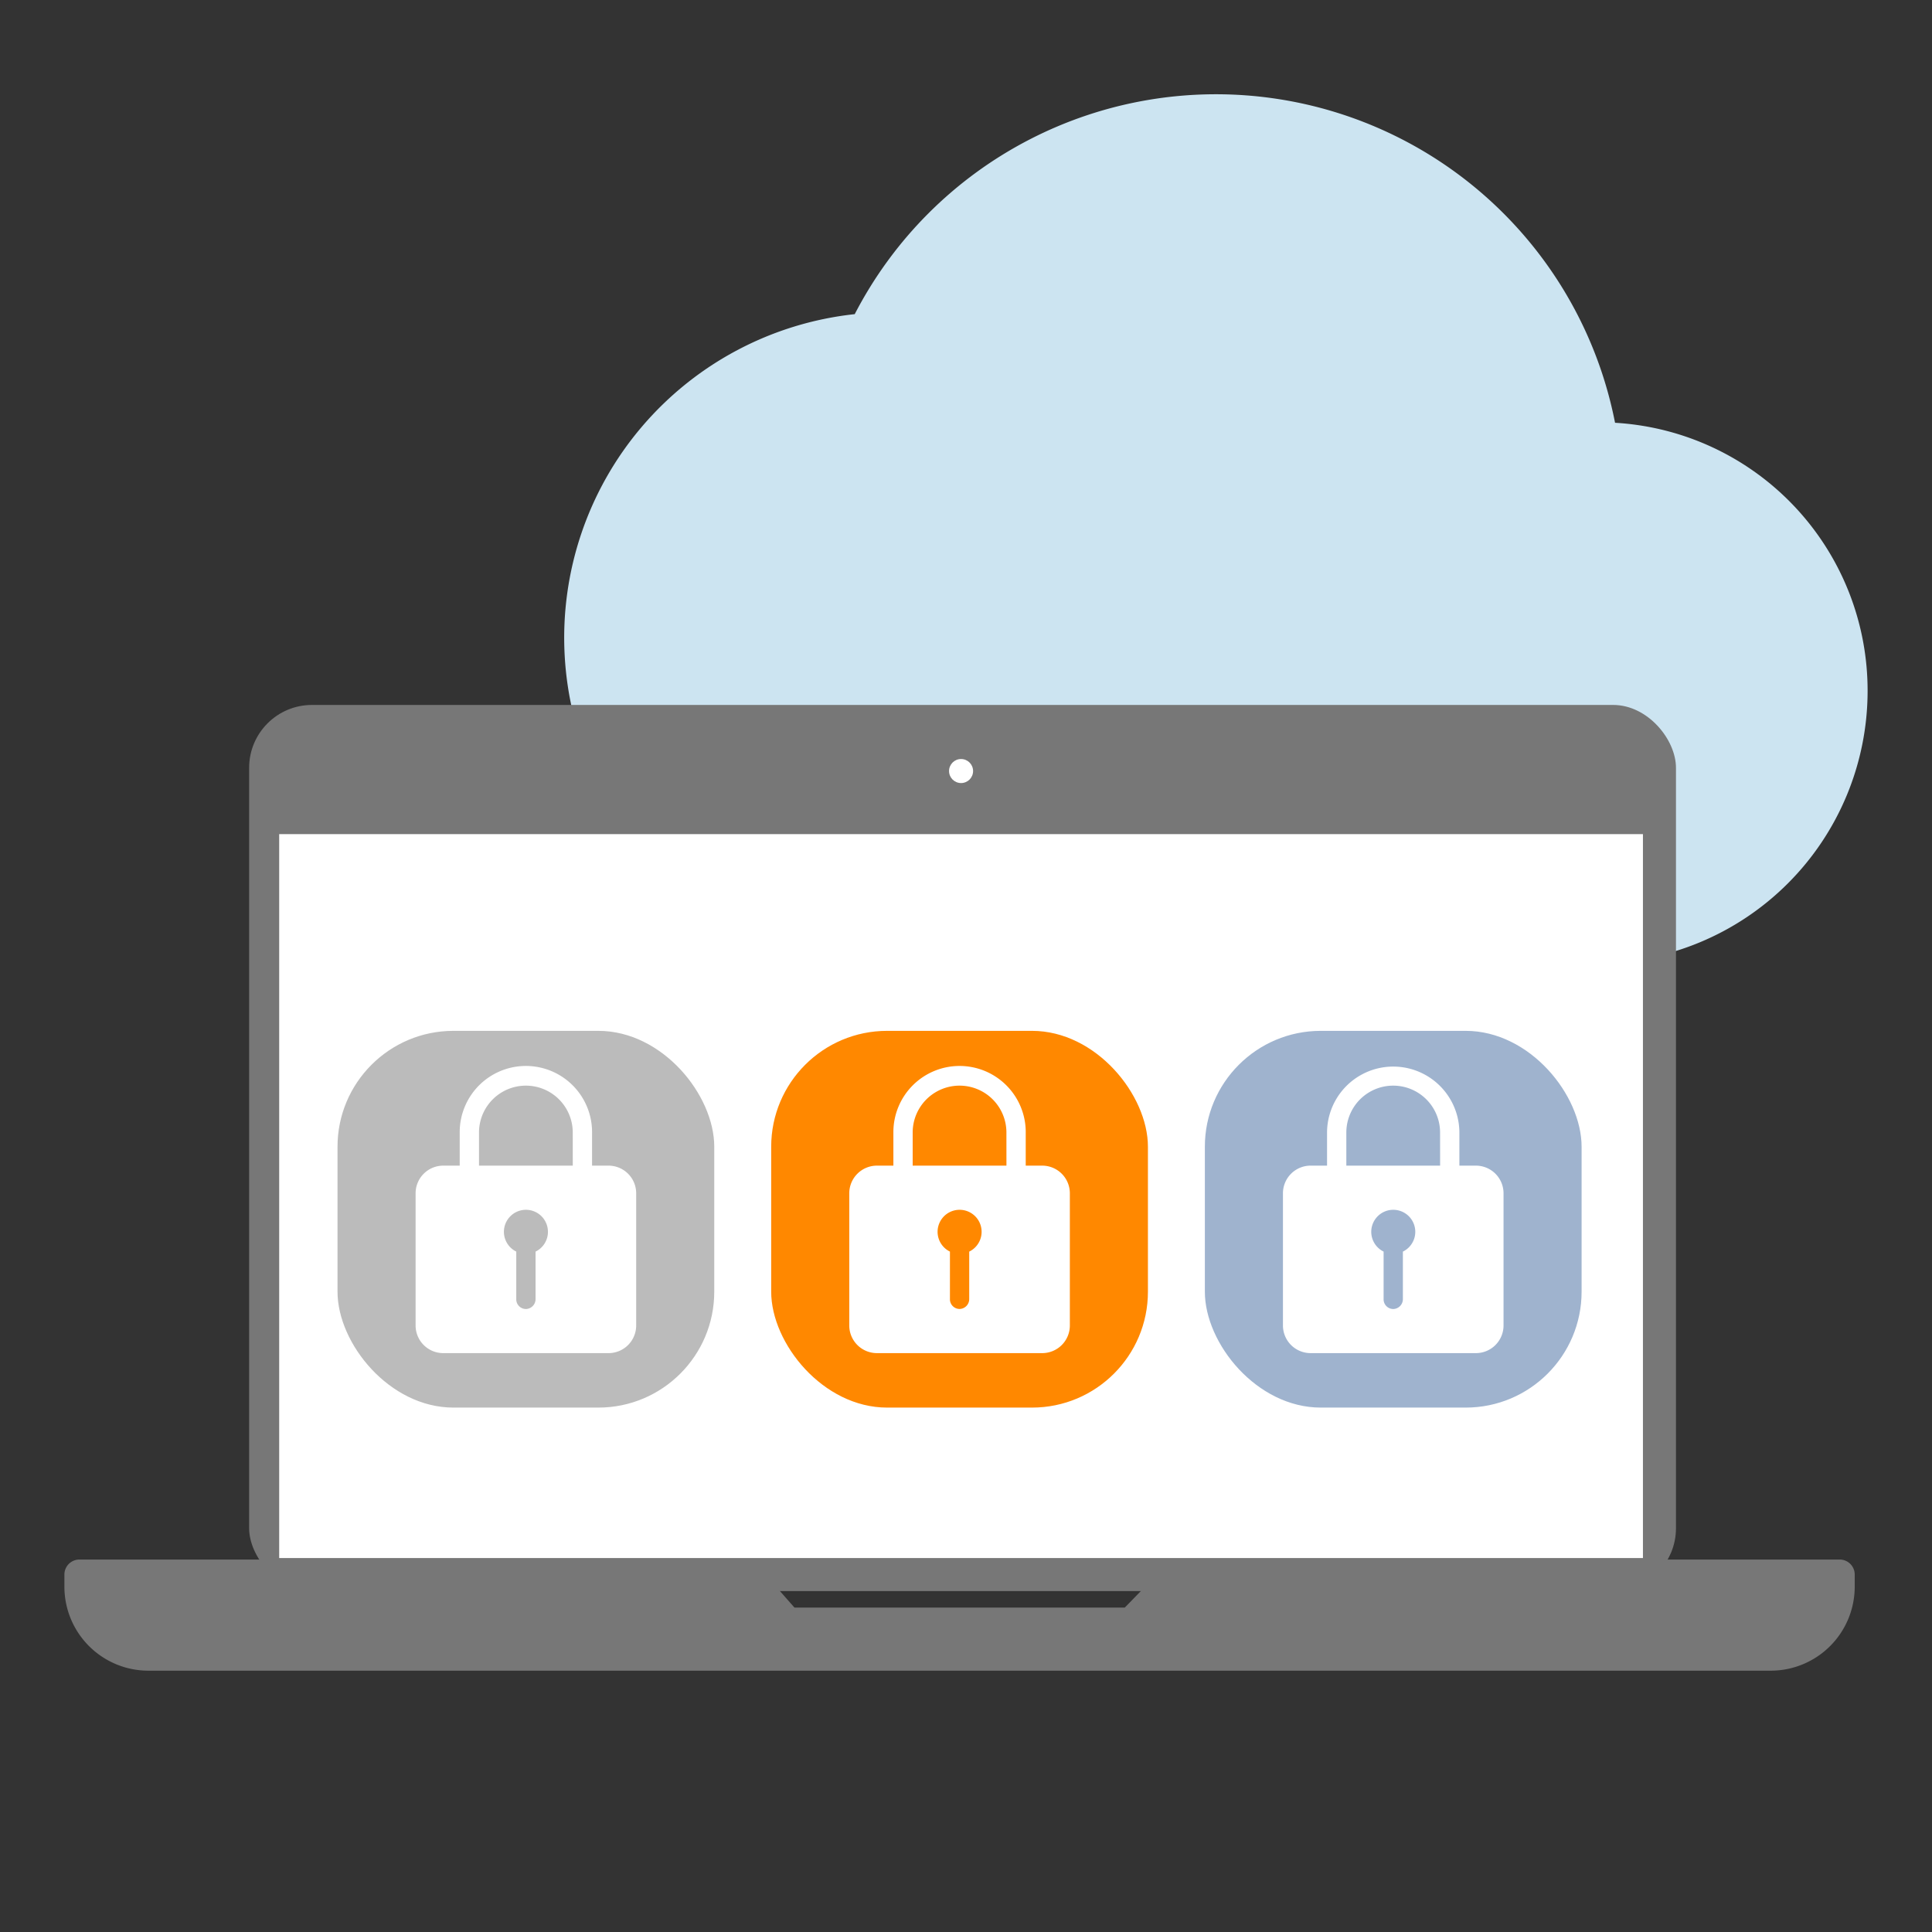 <svg id="a1d0ce68-3e2a-4b53-941f-bde0e3056a83" data-name="Ebene 1" xmlns="http://www.w3.org/2000/svg" viewBox="0 0 150 150"><rect x="0" y="0" width="150" height="150" fill="#333333" stroke="none"/><defs><style>.a07739b9-ed2d-4d8b-9036-010d929d3945{fill:#cce4f1;}.b6a1997e-c9bd-4b1c-b76a-bb64c8eb6496{fill:#777;}.e228f6c8-d983-4e8e-a40c-be1d7a5ec204{fill:#fff;}.b3d18bbe-c021-42f6-abcb-16f6a1a3b858{fill:#bbb;}.ac693881-5c0c-4117-ba71-f12b610d5b7f{fill:#f80;}.b5ae3615-9310-4ab4-828b-067e34123aed{fill:#9fb3ce;}</style></defs><title>strato-Illu-</title><path class="a07739b9-ed2d-4d8b-9036-010d929d3945" d="M125.392,32.824a31.573,31.573,0,0,0-59.031-8.433A25.269,25.269,0,0,0,69.1,74.783h54.814A21.146,21.146,0,0,0,145,53.7,20.825,20.825,0,0,0,125.392,32.824Z"/><rect class="b6a1997e-c9bd-4b1c-b76a-bb64c8eb6496" x="19.343" y="54.732" width="110.779" height="68.799" rx="4.879"/><rect class="e228f6c8-d983-4e8e-a40c-be1d7a5ec204" x="21.676" y="64.761" width="105.881" height="56.205"/><circle class="e228f6c8-d983-4e8e-a40c-be1d7a5ec204" cx="74.617" cy="59.863" r="0.933"/><path class="b6a1997e-c9bd-4b1c-b76a-bb64c8eb6496" d="M90.964,121.082l-3.637,3.731H61.682L58.4,121.082H6.166A1.166,1.166,0,0,0,5,122.248v.94a6.523,6.523,0,0,0,6.524,6.523H137.476A6.523,6.523,0,0,0,144,123.188v-.94a1.166,1.166,0,0,0-1.166-1.166Z"/><rect class="b3d18bbe-c021-42f6-abcb-16f6a1a3b858" x="26.205" y="80.035" width="29.25" height="29.25" rx="9"/><path class="e228f6c8-d983-4e8e-a40c-be1d7a5ec204" d="M47.253,90.5H45.967V88a5.138,5.138,0,1,0-10.275-.107V90.5H34.408a2.148,2.148,0,0,0-2.141,2.141v10.274a2.147,2.147,0,0,0,2.141,2.141H47.253a2.146,2.146,0,0,0,2.14-2.141V92.637A2.147,2.147,0,0,0,47.253,90.5Zm-5.672,6.679v3.68a.769.769,0,0,1-.712.771.752.752,0,0,1-.786-.715V97.173a1.709,1.709,0,1,1,1.5,0Zm2.89-6.679H37.19V87.928a3.639,3.639,0,1,1,7.278,0Z"/><rect class="ac693881-5c0c-4117-ba71-f12b610d5b7f" x="59.875" y="80.035" width="29.25" height="29.25" rx="9"/><path class="e228f6c8-d983-4e8e-a40c-be1d7a5ec204" d="M80.923,90.5H79.637V88a5.138,5.138,0,1,0-10.275-.107V90.5H68.078a2.148,2.148,0,0,0-2.141,2.141v10.274a2.147,2.147,0,0,0,2.141,2.141H80.923a2.146,2.146,0,0,0,2.14-2.141V92.637A2.147,2.147,0,0,0,80.923,90.5ZM75.25,97.175v3.68a.768.768,0,0,1-.712.771.752.752,0,0,1-.785-.715V97.173a1.709,1.709,0,1,1,1.5,0ZM78.14,90.5H70.86V87.928a3.639,3.639,0,0,1,7.278,0Z"/><rect class="b5ae3615-9310-4ab4-828b-067e34123aed" x="93.545" y="80.035" width="29.25" height="29.25" rx="9"/><path class="e228f6c8-d983-4e8e-a40c-be1d7a5ec204" d="M114.593,90.5h-1.287V88a5.137,5.137,0,1,0-10.274-.107V90.5h-1.283a2.147,2.147,0,0,0-2.141,2.141v10.274a2.147,2.147,0,0,0,2.141,2.141h12.845a2.146,2.146,0,0,0,2.14-2.141V92.637A2.147,2.147,0,0,0,114.593,90.5Zm-5.673,6.679v3.68a.769.769,0,0,1-.712.771.751.751,0,0,1-.785-.715V97.173a1.709,1.709,0,1,1,1.5,0Zm2.89-6.679h-7.281V87.928a3.639,3.639,0,1,1,7.278,0Z"/></svg>
